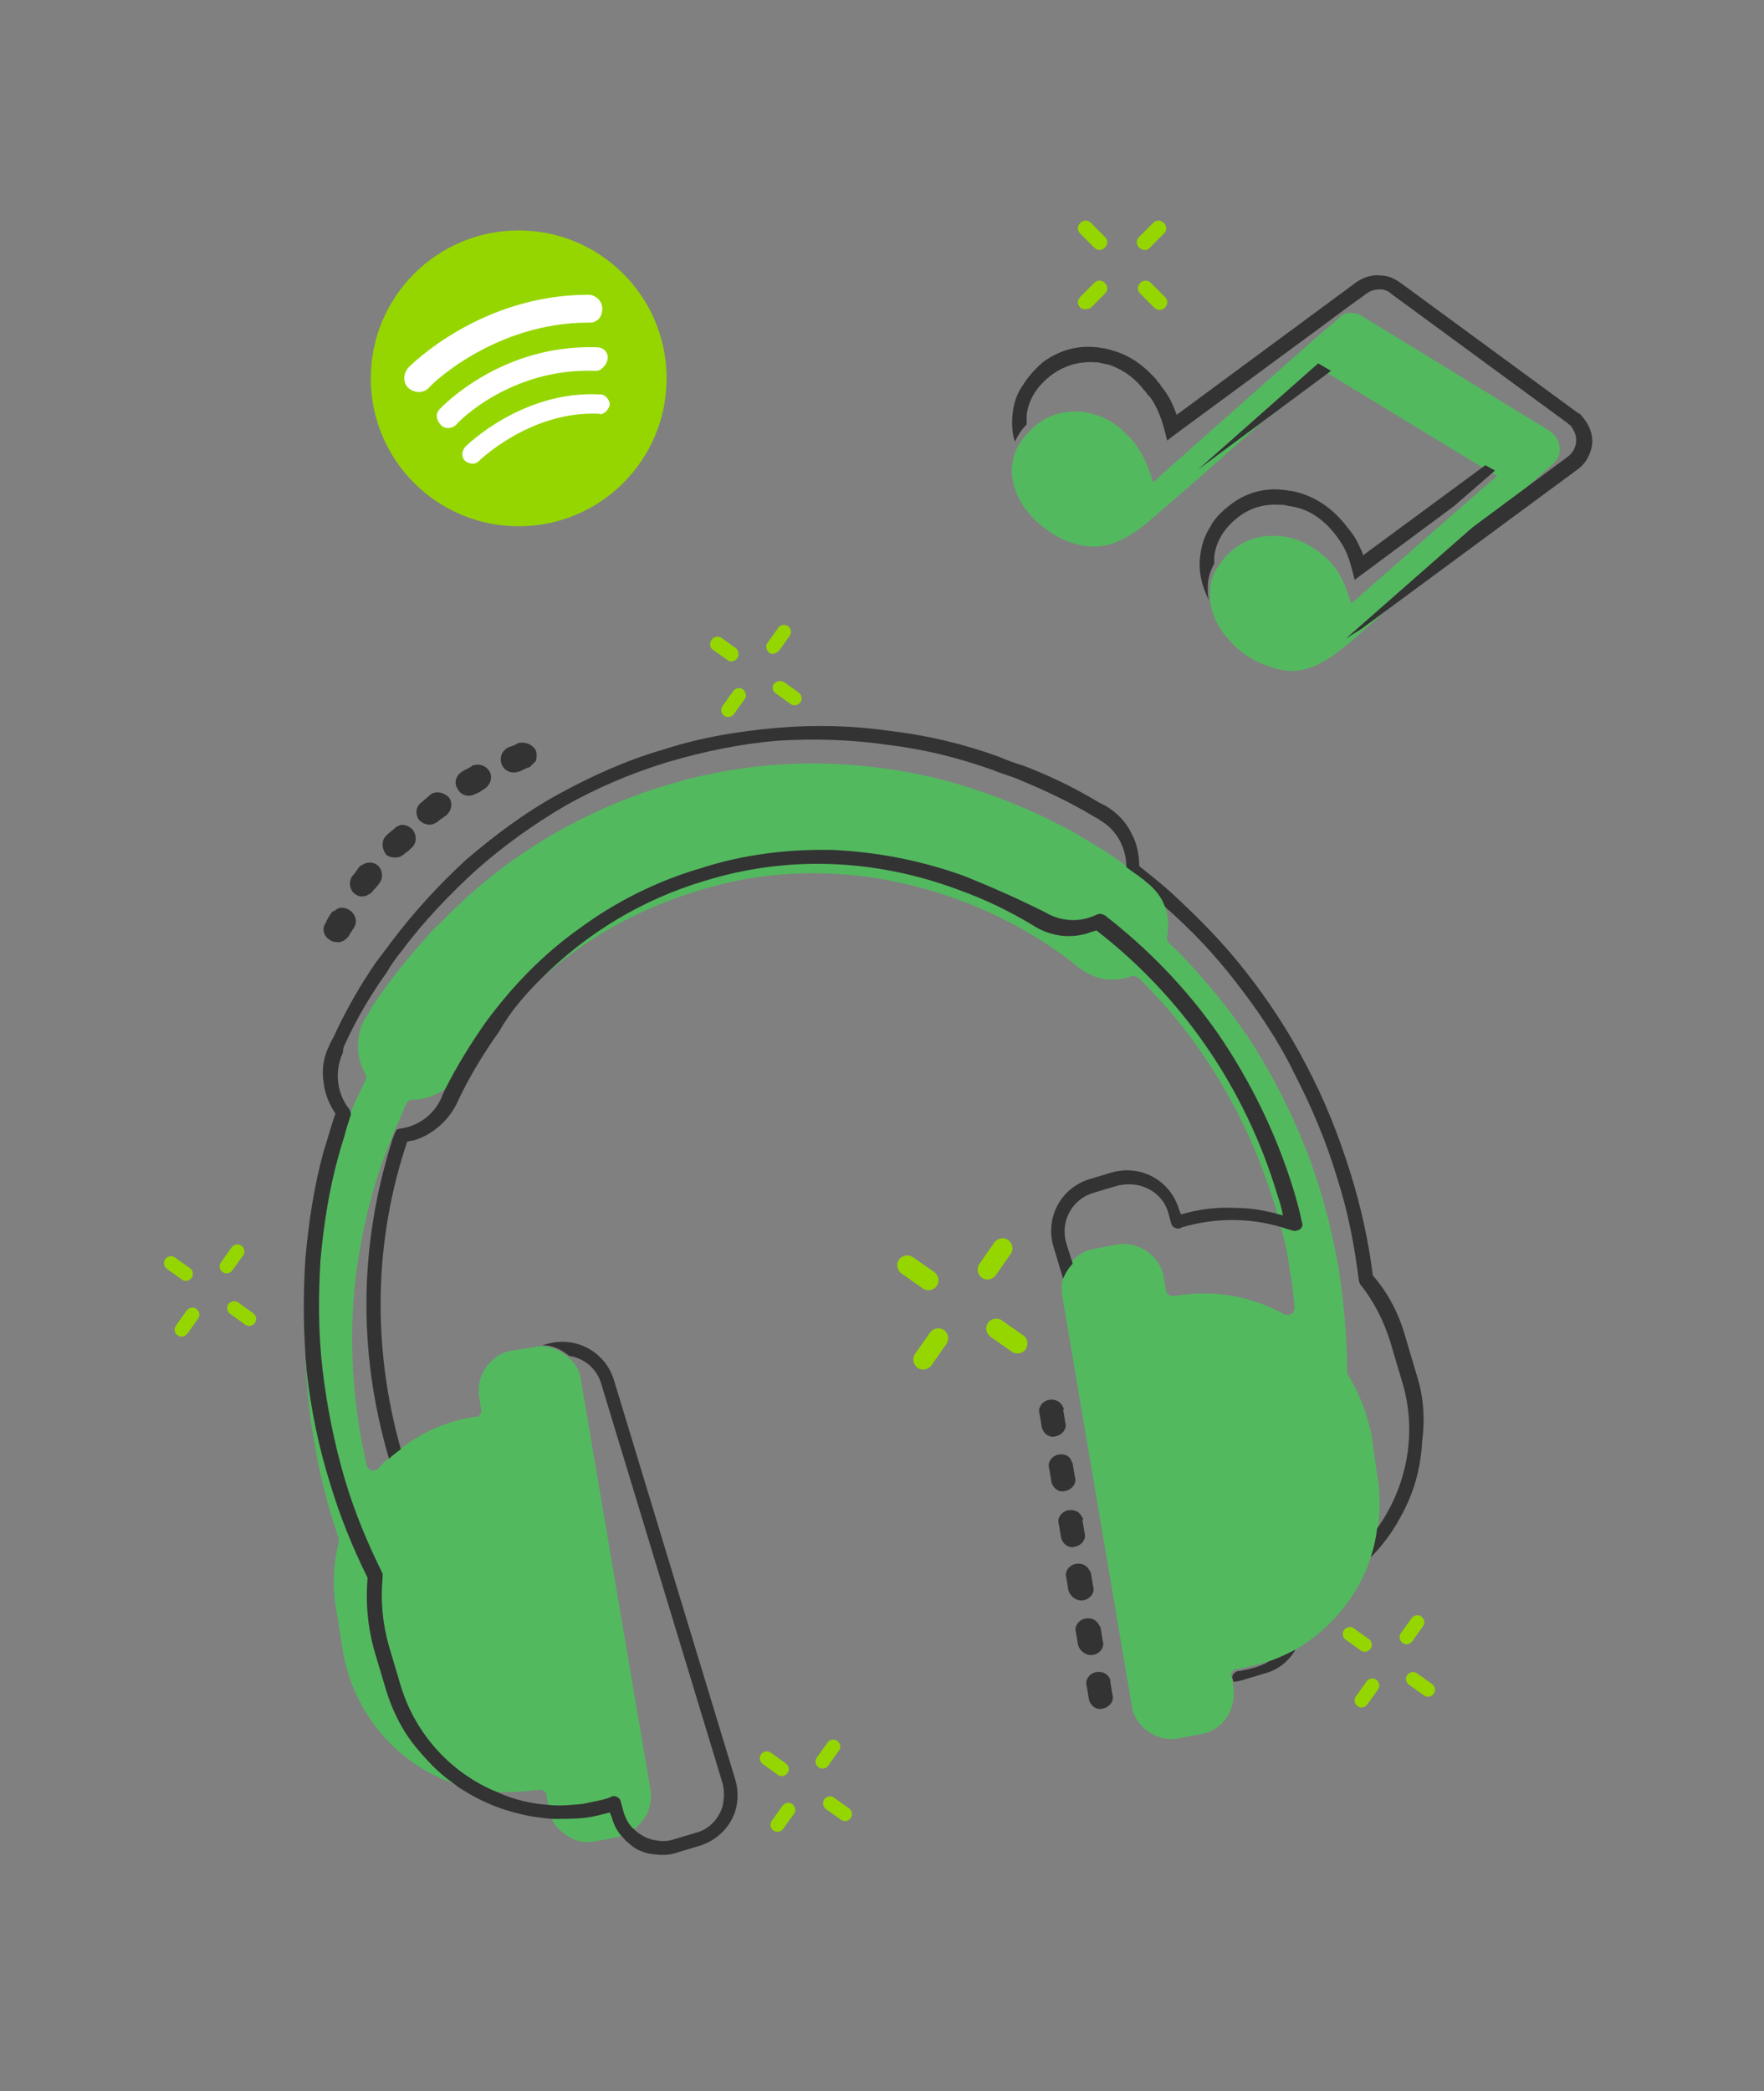 <?xml version="1.0" encoding="utf-8"?>
<!-- Generator: Adobe Illustrator 23.0.4, SVG Export Plug-In . SVG Version: 6.00 Build 0)  -->
<svg version="1.1" xmlns="http://www.w3.org/2000/svg" xmlns:xlink="http://www.w3.org/1999/xlink" x="0px" y="0px"
	 viewBox="0 0 16.46 19.51" style="enable-background:new 0 0 16.46 19.51;" xml:space="preserve">
<rect x="0" y="0" width="16.46" height="19.51" fill="#808080" stroke="none"/>
<style type="text/css">
	.st0{fill:#FFFFFF;stroke:#EAEAE9;stroke-width:0.076;stroke-miterlimit:10;}
	.st1{fill:#41C4D6;}
	.st2{fill:none;stroke:#41C4D6;stroke-width:0.13;stroke-miterlimit:10;}
	.st3{clip-path:url(#SVGID_4_);fill:url(#SVGID_5_);}
	.st4{fill:#3D3D3D;}
	.st5{fill:#515252;}
	.st6{fill:#0C3033;}
	.st7{fill:#FFFFFF;stroke:#EAEAE9;stroke-width:0.054;stroke-miterlimit:10;}
	.st8{fill:#3EAFD6;}
	.st9{clip-path:url(#SVGID_7_);}
	.st10{fill:#FFFFFF;}
	.st11{fill:#1277AF;}
	.st12{clip-path:url(#SVGID_9_);}
	.st13{fill:none;stroke:#9B9B9B;stroke-width:0.04;stroke-miterlimit:10;}
	.st14{fill:#FFFFFF;stroke:#EAEAE9;stroke-width:0.055;stroke-miterlimit:10;}
	.st15{fill:#184C7F;}
	.st16{clip-path:url(#SVGID_11_);}
	.st17{fill:#53B95F;}
	.st18{fill:#333333;}
	.st19{fill:#95D600;}
	.st20{fill:#666666;}
	.st21{fill:#231F20;}
	.st22{fill:#FFFFFF;stroke:#FFFFFF;stroke-width:0.1;stroke-miterlimit:10;}
	.st23{fill:#FF553E;}
</style>
<g id="Layer_1">
</g>
<g id="Layer_3">
	<path class="st17" d="M12.33,3.45l0.12,0.07l1.43,0.87l0.09,0.05l-0.38,0.33l-0.98,0.86c-0.07-0.2-0.1-0.28-0.2-0.39
		C12.27,5.1,12.12,5.02,11.94,5c-0.02,0-0.05,0-0.07,0c-0.15,0-0.27,0.05-0.38,0.14c-0.06,0.05-0.1,0.11-0.14,0.17
		c-0.04,0.07-0.06,0.14-0.06,0.22c0,0.04,0,0.08,0.01,0.12c0.02,0.11,0.07,0.21,0.16,0.31c0.1,0.12,0.22,0.2,0.36,0.25
		c0.08,0.03,0.16,0.05,0.24,0.05c0.05,0,0.09-0.01,0.13-0.02c0.11-0.03,0.23-0.1,0.37-0.22C12.58,6.01,12.59,6,12.6,5.99l1.15-1.01
		l0.74-0.65c0.08-0.07,0.08-0.17,0.03-0.25c-0.01-0.02-0.03-0.03-0.05-0.05c0,0-0.01,0-0.01-0.01l-1.75-1.07
		c-0.03-0.02-0.06-0.03-0.1-0.03c-0.01,0-0.02,0-0.02,0c-0.04,0-0.07,0.02-0.1,0.05l-0.21,0.18L10.87,4.4l-0.11,0.1
		c-0.05-0.17-0.12-0.31-0.2-0.4c-0.01-0.01-0.01-0.02-0.02-0.02c-0.02-0.02-0.03-0.03-0.05-0.05c-0.1-0.1-0.21-0.15-0.34-0.18
		c-0.02,0-0.04-0.01-0.06-0.01c-0.02,0-0.04,0-0.06,0c-0.15,0-0.28,0.05-0.39,0.15C9.63,4,9.62,4.01,9.61,4.02
		c-0.05,0.05-0.09,0.1-0.12,0.16C9.46,4.24,9.45,4.3,9.44,4.37C9.44,4.5,9.48,4.63,9.57,4.75C9.58,4.77,9.6,4.78,9.61,4.8
		C9.65,4.85,9.7,4.89,9.75,4.93c0.13,0.1,0.3,0.17,0.46,0.17c0.05,0,0.1-0.01,0.14-0.02c0.12-0.03,0.26-0.12,0.41-0.25l0.45-0.39
		L12.33,3.45z"/>
	<path class="st18" d="M10.66,3.62c0.01,0.02,0.03,0.03,0.04,0.05c0.01,0.01,0.01,0.02,0.02,0.02c0.08,0.1,0.13,0.24,0.17,0.42
		l0.12-0.09l1.25-0.92l0.31-0.23l0.18-0.13c0.04-0.03,0.08-0.04,0.13-0.04c0.03,0,0.07,0.01,0.1,0.04l1.65,1.21
		c0,0,0.01,0.01,0.01,0.01c0.02,0.01,0.03,0.03,0.04,0.05c0.05,0.08,0.03,0.19-0.05,0.25l-0.89,0.66l-1.15,1.01
		c-0.01,0.01-0.02,0.02-0.03,0.03c0.04-0.03,0.09-0.06,0.14-0.09l2.02-1.49c0.07-0.05,0.11-0.12,0.13-0.2
		c0.02-0.08,0-0.16-0.04-0.23c-0.02-0.03-0.04-0.06-0.07-0.09c-0.01,0-0.01-0.01-0.02-0.01l-1.65-1.21
		C13,2.59,12.94,2.57,12.88,2.57c-0.08-0.01-0.16,0.02-0.22,0.06l-1.68,1.24c-0.01-0.02-0.01-0.03-0.02-0.05
		c-0.03-0.08-0.07-0.15-0.12-0.21c-0.01-0.01-0.01-0.02-0.02-0.03c-0.02-0.02-0.03-0.04-0.05-0.06c-0.11-0.12-0.24-0.21-0.39-0.25
		c-0.02-0.01-0.05-0.01-0.07-0.02c-0.03,0-0.05-0.01-0.08-0.01c-0.18-0.02-0.35,0.03-0.5,0.14C9.65,3.45,9.59,3.52,9.54,3.6
		C9.49,3.67,9.46,3.76,9.45,3.85C9.44,3.94,9.44,4.03,9.47,4.12C9.5,4.06,9.53,4.01,9.58,3.96c0-0.03,0-0.06,0-0.09
		c0.02-0.15,0.1-0.27,0.23-0.37c0.12-0.09,0.26-0.13,0.41-0.12c0.02,0,0.04,0,0.06,0.01c0.02,0,0.04,0.01,0.06,0.01
		C10.46,3.44,10.57,3.51,10.66,3.62z"/>
	<path class="st18" d="M12.47,5c0.09,0.12,0.12,0.2,0.17,0.41l0.93-0.69l0.38-0.33l-0.09-0.05l-1.14,0.84
		c-0.01-0.02-0.01-0.04-0.02-0.05c-0.03-0.07-0.06-0.13-0.12-0.2c-0.14-0.19-0.32-0.31-0.53-0.35c-0.03,0-0.05-0.01-0.08-0.01
		c-0.18-0.02-0.35,0.03-0.49,0.14c-0.08,0.06-0.15,0.13-0.19,0.21c-0.05,0.08-0.08,0.17-0.09,0.26c-0.02,0.14,0.01,0.28,0.08,0.42
		c-0.01-0.04-0.01-0.08-0.01-0.12c0-0.08,0.02-0.15,0.06-0.22c0-0.02,0-0.04,0-0.07c0.02-0.15,0.1-0.27,0.23-0.37
		c0.12-0.09,0.25-0.12,0.39-0.11c0.02,0,0.04,0,0.07,0.01C12.2,4.74,12.35,4.84,12.47,5z"/>
	<polygon class="st18" points="12.3,3.39 11.18,4.38 12.42,3.46 	"/>
	<path class="st19" d="M10.18,2.87l0.13-0.13c0.03-0.03,0.03-0.07,0-0.1c-0.03-0.03-0.07-0.03-0.1,0l-0.13,0.13
		c-0.03,0.03-0.03,0.07,0,0.1C10.1,2.89,10.15,2.89,10.18,2.87z"/>
	<path class="st19" d="M10.73,2.31l0.13-0.13c0.03-0.03,0.03-0.07,0-0.1c-0.03-0.03-0.07-0.03-0.1,0l-0.13,0.13
		c-0.03,0.03-0.03,0.07,0,0.1C10.66,2.34,10.71,2.34,10.73,2.31z"/>
	<path class="st19" d="M10.77,2.87c0.03,0.03,0.07,0.03,0.1,0c0.03-0.03,0.03-0.07,0-0.1l-0.13-0.13c-0.03-0.03-0.07-0.03-0.1,0
		c-0.03,0.03-0.03,0.07,0,0.1L10.77,2.87z"/>
	<path class="st19" d="M10.21,2.31c0.03,0.03,0.07,0.03,0.1,0c0.03-0.03,0.03-0.07,0-0.1l-0.13-0.13c-0.03-0.03-0.07-0.03-0.1,0
		c-0.03,0.03-0.03,0.07,0,0.1L10.21,2.31z"/>
	<g>
		<path class="st17" d="M12.58,12.83c-0.01-0.01-0.01-0.02-0.01-0.03c0-0.32-0.03-0.65-0.08-0.97c-0.06-0.35-0.15-0.69-0.27-1.02
			c-0.12-0.32-0.27-0.63-0.44-0.92c-0.17-0.29-0.37-0.55-0.59-0.8c-0.09-0.1-0.18-0.2-0.28-0.29c-0.02-0.02-0.02-0.04-0.02-0.06
			c0.02-0.1,0.01-0.2-0.02-0.29c-0.03-0.08-0.09-0.16-0.16-0.22c-0.02-0.01-0.03-0.03-0.05-0.04c-0.05-0.04-0.1-0.08-0.15-0.11
			c-0.16-0.12-0.33-0.22-0.5-0.32C9.94,7.72,9.87,7.69,9.8,7.65C9.49,7.5,9.17,7.38,8.85,7.29C8.52,7.2,8.18,7.15,7.84,7.13
			c-0.35-0.02-0.7,0-1.05,0.06C6.44,7.25,6.1,7.35,5.78,7.48c-0.32,0.13-0.62,0.29-0.9,0.48C4.6,8.15,4.34,8.37,4.1,8.62
			C4.04,8.67,3.99,8.73,3.93,8.8c-0.17,0.19-0.33,0.4-0.47,0.61C3.45,9.43,3.44,9.46,3.42,9.48c-0.1,0.16-0.11,0.37-0.01,0.54
			c0.01,0.02,0.01,0.04,0,0.06c-0.06,0.12-0.11,0.23-0.16,0.35c-0.01,0.03-0.03,0.07-0.04,0.1c-0.11,0.27-0.19,0.56-0.25,0.85
			c-0.07,0.33-0.11,0.67-0.11,1.01c0,0.08,0,0.17,0,0.25c0.01,0.27,0.03,0.53,0.08,0.8c0.05,0.31,0.13,0.62,0.23,0.91
			c0,0,0,0.01,0,0.01c0,0.01,0,0.02,0,0.03c-0.05,0.21-0.06,0.43-0.02,0.64l0.06,0.38c0.1,0.57,0.49,1.03,1.01,1.22
			c0.13,0.05,0.27,0.08,0.41,0.09c0.04,0,0.09,0,0.13,0c0.09,0,0.17-0.01,0.26-0.02l0.02,0c0.03-0.01,0.07,0.02,0.07,0.05l0.02,0.12
			c0.01,0.03,0.02,0.07,0.03,0.1c0.01,0.03,0.03,0.06,0.06,0.09c0.05,0.05,0.11,0.09,0.17,0.11c0.06,0.02,0.11,0.02,0.17,0.01
			l0.21-0.04c0.01,0,0.02,0,0.03-0.01c0.04-0.01,0.09-0.03,0.12-0.06c0.05-0.04,0.1-0.09,0.13-0.15c0.03-0.07,0.04-0.15,0.03-0.22
			l-0.65-3.83c-0.01-0.09-0.06-0.16-0.12-0.21c-0.07-0.06-0.16-0.1-0.25-0.1c-0.02,0-0.04,0-0.07,0.01L4.78,12.6
			c-0.2,0.03-0.34,0.23-0.31,0.43l0.02,0.12c0.01,0.03-0.02,0.07-0.05,0.07l-0.02,0c-0.26,0.04-0.5,0.15-0.7,0.31
			c-0.04,0.03-0.07,0.06-0.11,0.09c-0.03,0.02-0.05,0.05-0.08,0.08c-0.02,0.02-0.04,0.02-0.06,0.02c-0.02-0.01-0.04-0.02-0.05-0.05
			c-0.02-0.1-0.04-0.2-0.06-0.3c-0.09-0.54-0.1-1.08-0.02-1.61c0.06-0.37,0.15-0.74,0.29-1.08c0.02-0.04,0.03-0.09,0.05-0.13
			c0.04-0.08,0.07-0.16,0.11-0.25c0.01-0.02,0.03-0.04,0.06-0.04c0.11,0,0.21-0.04,0.29-0.09c0.05-0.04,0.1-0.09,0.14-0.15
			c0.15-0.23,0.31-0.45,0.5-0.64C4.87,9.3,4.96,9.21,5.05,9.13c0.22-0.2,0.46-0.37,0.72-0.51c0.37-0.2,0.77-0.34,1.19-0.42
			c0.42-0.07,0.84-0.07,1.26,0c0.4,0.07,0.8,0.2,1.17,0.39c0.24,0.12,0.47,0.27,0.68,0.44c0.14,0.11,0.32,0.14,0.48,0.08
			c0.02-0.01,0.05,0,0.07,0.01c0.37,0.36,0.67,0.77,0.91,1.23c0.16,0.3,0.28,0.62,0.38,0.94c0.01,0.05,0.03,0.1,0.04,0.15
			c0.04,0.14,0.07,0.29,0.09,0.44c0.02,0.11,0.03,0.21,0.04,0.32c0,0.02-0.01,0.05-0.03,0.06c-0.02,0.01-0.05,0.01-0.07,0
			c-0.31-0.17-0.66-0.23-1.01-0.17l-0.02,0c-0.03,0.01-0.07-0.02-0.07-0.05l-0.02-0.12c-0.03-0.2-0.23-0.34-0.43-0.31l-0.21,0.04
			c-0.08,0.01-0.15,0.05-0.2,0.1c-0.04,0.04-0.07,0.09-0.09,0.14c-0.02,0.06-0.03,0.12-0.02,0.19l0.65,3.83
			c0.01,0.08,0.05,0.15,0.11,0.21c0.09,0.08,0.2,0.12,0.32,0.1l0.21-0.04c0.08-0.01,0.15-0.05,0.21-0.11
			c0.01-0.02,0.03-0.03,0.04-0.05c0.05-0.08,0.07-0.18,0.06-0.27l-0.01-0.08l-0.01-0.03c-0.01-0.03,0.02-0.07,0.05-0.07l0.02,0
			c0.09-0.02,0.19-0.04,0.28-0.07c0.09-0.03,0.17-0.07,0.25-0.11c0.34-0.2,0.6-0.52,0.71-0.89c0.03-0.09,0.05-0.18,0.06-0.27
			c0.02-0.15,0.02-0.31-0.01-0.47L12.8,13.4C12.76,13.2,12.69,13.01,12.58,12.83z"/>
		<g>
			<path class="st18" d="M10.9,11.31l0.03,0.11c0.01,0.03,0.05,0.05,0.08,0.04l0.02-0.01c0.31-0.09,0.63-0.09,0.93,0
				c0.03,0.01,0.06,0.02,0.1,0.03c0.02,0.01,0.05,0,0.07-0.01c0.02-0.02,0.03-0.04,0.02-0.06c-0.02-0.1-0.05-0.21-0.08-0.31
				c-0.16-0.52-0.4-1.01-0.7-1.45c-0.3-0.43-0.66-0.8-1.06-1.11c-0.02-0.01-0.04-0.02-0.07-0.01c-0.16,0.08-0.34,0.07-0.49-0.02
				C9.49,8.38,9.24,8.27,8.99,8.17C8.6,8.03,8.19,7.95,7.78,7.93C7.36,7.92,6.94,7.97,6.54,8.1C6.13,8.22,5.75,8.41,5.41,8.66
				C5.07,8.9,4.78,9.2,4.53,9.54c-0.14,0.2-0.27,0.41-0.38,0.63c-0.01,0.02-0.02,0.04-0.03,0.07c-0.07,0.16-0.22,0.27-0.39,0.29
				c-0.01,0-0.02,0.01-0.03,0.01c-0.02,0.04-0.04,0.09-0.05,0.13c-0.14,0.45-0.22,0.92-0.23,1.4c-0.01,0.52,0.06,1.03,0.21,1.54
				c0.03-0.03,0.07-0.06,0.11-0.09c-0.27-0.96-0.25-1.95,0.06-2.87c0.02,0,0.04-0.01,0.06-0.01c0.17-0.05,0.32-0.18,0.4-0.34
				c0.11-0.24,0.25-0.47,0.4-0.68C4.76,9.44,4.9,9.28,5.05,9.13C5.48,8.7,6,8.39,6.57,8.22c0.77-0.24,1.59-0.21,2.37,0.08
				c0.25,0.09,0.48,0.2,0.71,0.34c0.16,0.1,0.35,0.12,0.52,0.06c0.02-0.01,0.04-0.01,0.06-0.02c0.8,0.62,1.39,1.47,1.69,2.47
				c0.02,0.06,0.04,0.12,0.05,0.19c-0.02-0.01-0.05-0.01-0.07-0.02c-0.12-0.03-0.24-0.05-0.36-0.05c-0.18-0.01-0.35,0.01-0.52,0.06
				l-0.02-0.05c-0.08-0.27-0.36-0.42-0.63-0.34l-0.2,0.06c-0.27,0.08-0.42,0.36-0.34,0.63l0.09,0.3c0.02-0.05,0.05-0.1,0.09-0.14
				l-0.06-0.19c-0.06-0.2,0.05-0.41,0.25-0.47l0.2-0.06C10.62,11,10.84,11.11,10.9,11.31z"/>
			<path class="st18" d="M13.22,12.83l-0.11-0.37c-0.06-0.21-0.16-0.4-0.3-0.56c-0.04-0.32-0.11-0.64-0.21-0.96
				c-0.11-0.35-0.24-0.68-0.41-1c-0.16-0.31-0.35-0.6-0.57-0.88c-0.21-0.27-0.45-0.51-0.7-0.74c-0.09-0.08-0.19-0.16-0.29-0.24
				c0-0.1-0.02-0.21-0.07-0.3c-0.05-0.11-0.14-0.2-0.24-0.26c-0.02-0.01-0.04-0.02-0.06-0.03c-0.23-0.14-0.48-0.26-0.72-0.35
				C9.47,7.12,9.39,7.09,9.32,7.06c-0.33-0.12-0.67-0.2-1.01-0.24c-0.35-0.05-0.7-0.06-1.05-0.03C6.9,6.82,6.54,6.88,6.2,6.99
				C5.85,7.09,5.52,7.24,5.21,7.41C4.9,7.58,4.62,7.79,4.35,8.02C4.1,8.25,3.86,8.51,3.65,8.79C3.6,8.86,3.55,8.92,3.5,8.99
				C3.35,9.21,3.22,9.44,3.11,9.68C3.1,9.7,3.08,9.73,3.07,9.76C3.02,9.86,3,9.98,3.02,10.1c0.01,0.1,0.05,0.2,0.11,0.29
				c-0.04,0.11-0.07,0.23-0.11,0.35c-0.09,0.33-0.14,0.66-0.17,1c-0.02,0.3-0.02,0.6,0,0.9c0,0.05,0.01,0.09,0.01,0.14
				c0.04,0.36,0.11,0.71,0.22,1.06c0.09,0.3,0.21,0.6,0.35,0.88c-0.02,0.23,0,0.45,0.06,0.67l0.11,0.37
				c0.06,0.2,0.15,0.38,0.28,0.54c0.1,0.12,0.21,0.24,0.34,0.33c0.03,0.02,0.06,0.05,0.1,0.07c0.25,0.16,0.54,0.25,0.84,0.27
				c0.1,0,0.2,0,0.3-0.01c0.08-0.01,0.15-0.03,0.23-0.05l0.02,0.05c0.02,0.07,0.05,0.13,0.1,0.18c0.02,0.02,0.03,0.04,0.05,0.05
				C5.92,17.25,6,17.29,6.1,17.3c0.08,0.01,0.15,0.01,0.23-0.02l0.2-0.06c0.16-0.05,0.28-0.17,0.33-0.32c0.03-0.1,0.03-0.2,0-0.3
				l-1.13-3.72c-0.08-0.27-0.36-0.42-0.63-0.34l-0.04,0.01c0.09,0,0.18,0.04,0.25,0.1c0.14,0.02,0.26,0.12,0.3,0.26l1.13,3.72
				c0.02,0.07,0.02,0.15,0,0.23c-0.04,0.12-0.13,0.21-0.25,0.24l-0.2,0.06c-0.06,0.02-0.11,0.02-0.17,0.01
				c-0.07-0.01-0.13-0.04-0.19-0.09c0,0-0.01-0.01-0.01-0.01c-0.05-0.04-0.08-0.1-0.1-0.16L5.79,16.8
				c-0.01-0.03-0.05-0.05-0.08-0.04l-0.02,0.01c-0.08,0.03-0.17,0.04-0.25,0.06c-0.11,0.01-0.21,0.02-0.31,0.01
				c-0.17-0.01-0.34-0.05-0.49-0.12c-0.42-0.17-0.76-0.53-0.9-0.99l-0.11-0.37c-0.06-0.21-0.08-0.42-0.06-0.64c0-0.01,0-0.02,0-0.03
				c0,0,0-0.01,0-0.01c-0.14-0.28-0.26-0.57-0.35-0.87c-0.1-0.34-0.17-0.69-0.21-1.03c-0.04-0.34-0.04-0.68-0.02-1.02
				c0.03-0.33,0.08-0.66,0.17-0.98c0.02-0.08,0.05-0.16,0.07-0.24c0.01-0.04,0.03-0.09,0.04-0.13c0.01-0.02,0-0.04-0.01-0.06
				c-0.12-0.15-0.14-0.36-0.06-0.53C3.2,9.78,3.21,9.76,3.22,9.74C3.33,9.5,3.46,9.28,3.61,9.07C3.65,9,3.7,8.93,3.75,8.87
				c0.2-0.27,0.44-0.52,0.69-0.75c0.26-0.23,0.54-0.43,0.83-0.6c0.3-0.17,0.63-0.31,0.96-0.41c0.34-0.1,0.68-0.17,1.03-0.2
				C7.61,6.89,7.95,6.9,8.29,6.95c0.33,0.04,0.66,0.12,0.99,0.24c0.07,0.03,0.15,0.05,0.22,0.08c0.24,0.1,0.48,0.21,0.71,0.35
				c0.02,0.01,0.04,0.02,0.05,0.03c0.16,0.09,0.25,0.26,0.25,0.44c0.05,0.04,0.1,0.07,0.15,0.11c0.02,0.01,0.03,0.03,0.05,0.04
				c0.07,0.06,0.13,0.13,0.16,0.22c0.24,0.21,0.46,0.44,0.66,0.7c0.21,0.27,0.4,0.55,0.55,0.86c0.16,0.31,0.3,0.64,0.4,0.98
				c0.1,0.31,0.16,0.63,0.2,0.95c0,0.01,0.01,0.02,0.01,0.03c0.13,0.16,0.22,0.34,0.28,0.53l0.11,0.37
				c0.15,0.48,0.05,0.99-0.23,1.38c-0.01,0.09-0.03,0.18-0.06,0.27c0.15-0.15,0.26-0.32,0.35-0.52c0.08-0.18,0.12-0.37,0.13-0.56
				C13.3,13.22,13.28,13.02,13.22,12.83z"/>
			<path class="st18" d="M11.57,15.59l-0.02,0c-0.03,0.01-0.06,0.04-0.05,0.07l0.01,0.03c0.03,0,0.07-0.01,0.1-0.02l0.2-0.06
				c0.11-0.03,0.2-0.1,0.26-0.19c0.01-0.01,0.01-0.02,0.02-0.03c-0.08,0.04-0.16,0.08-0.25,0.11
				C11.76,15.55,11.67,15.57,11.57,15.59z"/>
			<path class="st18" d="M4.84,7.2C4.87,7.19,4.9,7.17,4.93,7.16c0,0,0.01,0,0.01,0C4.96,7.14,4.98,7.12,5,7.1
				C5.01,7.07,5.01,7.03,5,7C4.97,6.95,4.91,6.92,4.85,6.93l0,0c0,0-0.01,0-0.01,0C4.81,6.95,4.78,6.96,4.75,6.97
				C4.68,7,4.66,7.07,4.68,7.13C4.71,7.2,4.78,7.22,4.84,7.2z"/>
			<path class="st18" d="M4.43,7.41C4.43,7.41,4.43,7.41,4.43,7.41C4.46,7.4,4.49,7.38,4.52,7.36C4.57,7.33,4.6,7.26,4.57,7.2
				C4.54,7.15,4.48,7.12,4.42,7.14c-0.01,0-0.01,0-0.02,0.01C4.37,7.17,4.34,7.18,4.31,7.2C4.26,7.23,4.23,7.3,4.27,7.36
				C4.3,7.42,4.37,7.44,4.43,7.41z"/>
			<path class="st18" d="M4.06,7.68c0.01,0,0.01-0.01,0.02-0.01c0.02-0.02,0.05-0.04,0.08-0.06C4.21,7.57,4.23,7.5,4.19,7.44
				C4.15,7.4,4.09,7.38,4.04,7.4c-0.01,0-0.01,0.01-0.02,0.01C3.99,7.44,3.96,7.46,3.94,7.48C3.88,7.52,3.87,7.59,3.91,7.65
				C3.95,7.69,4.01,7.71,4.06,7.68z"/>
			<path class="st18" d="M3.68,8c0.02,0,0.04,0,0.06-0.01c0.01-0.01,0.02-0.01,0.03-0.02l0.01-0.01C3.8,7.95,3.82,7.93,3.84,7.91
				c0.05-0.04,0.05-0.12,0.01-0.17C3.81,7.7,3.75,7.68,3.71,7.71c-0.01,0-0.02,0.01-0.03,0.02C3.66,7.75,3.63,7.77,3.61,7.79
				L3.6,7.8C3.58,7.82,3.57,7.85,3.57,7.88c0,0.03,0.01,0.06,0.03,0.09C3.62,7.99,3.65,8,3.68,8z"/>
			<path class="st18" d="M3.4,8.36c0.01,0,0.02,0,0.03-0.01c0.02-0.01,0.04-0.02,0.05-0.04C3.5,8.29,3.52,8.27,3.54,8.24
				c0.04-0.05,0.03-0.13-0.02-0.17c-0.04-0.03-0.1-0.03-0.14,0C3.37,8.07,3.36,8.08,3.35,8.09C3.33,8.12,3.31,8.15,3.29,8.17
				C3.25,8.22,3.26,8.3,3.31,8.34C3.34,8.36,3.37,8.37,3.4,8.36z"/>
			<path class="st18" d="M3.08,8.77C3.1,8.79,3.14,8.79,3.17,8.79c0.01,0,0.02-0.01,0.03-0.01c0.02-0.01,0.04-0.03,0.05-0.04
				c0.01-0.02,0.03-0.05,0.05-0.08c0.04-0.06,0.02-0.13-0.04-0.17c-0.05-0.03-0.1-0.03-0.14,0.01C3.1,8.5,3.1,8.51,3.09,8.52
				C3.07,8.55,3.05,8.58,3.04,8.61C3,8.66,3.02,8.74,3.08,8.77z"/>
			<path class="st18" d="M10.11,14.93c0.06-0.01,0.11-0.07,0.09-0.13l-0.02-0.12c0-0.01,0-0.01-0.01-0.02
				c-0.02-0.05-0.07-0.08-0.13-0.07c-0.06,0.01-0.11,0.07-0.09,0.13l0.02,0.12C9.99,14.9,10.05,14.94,10.11,14.93z"/>
			<path class="st18" d="M10.2,15.44c0.06-0.01,0.11-0.07,0.09-0.13l-0.02-0.12c0-0.01,0-0.01-0.01-0.02
				c-0.02-0.05-0.07-0.08-0.13-0.07c-0.06,0.01-0.11,0.07-0.09,0.13l0.02,0.12C10.08,15.41,10.14,15.45,10.2,15.44z"/>
			<path class="st18" d="M10.36,15.67c-0.02-0.05-0.07-0.08-0.13-0.07c-0.06,0.01-0.11,0.07-0.09,0.13l0.02,0.12
				c0.01,0.06,0.07,0.11,0.13,0.09c0.06-0.01,0.11-0.07,0.09-0.13l-0.02-0.12C10.36,15.69,10.36,15.68,10.36,15.67z"/>
			<path class="st18" d="M9.92,13.13c-0.02-0.05-0.07-0.08-0.13-0.07c-0.06,0.01-0.11,0.07-0.09,0.13l0.02,0.12
				c0.01,0.06,0.07,0.11,0.13,0.09c0.06-0.01,0.11-0.07,0.09-0.13l-0.02-0.12C9.93,13.15,9.93,13.14,9.92,13.13z"/>
			<path class="st18" d="M9.88,13.57c-0.06,0.01-0.11,0.07-0.09,0.13l0.02,0.12c0.01,0.06,0.07,0.11,0.13,0.09
				c0.06-0.01,0.11-0.07,0.09-0.13l-0.02-0.12c0-0.01,0-0.01-0.01-0.02C9.99,13.59,9.94,13.56,9.88,13.57z"/>
			<path class="st18" d="M10.1,14.16c-0.02-0.05-0.07-0.08-0.13-0.07c-0.06,0.01-0.11,0.07-0.09,0.13l0.02,0.12
				c0.01,0.06,0.07,0.11,0.13,0.09c0.06-0.01,0.11-0.07,0.09-0.13l-0.02-0.12C10.11,14.17,10.11,14.17,10.1,14.16z"/>
			<path class="st19" d="M8.68,12.43l-0.14,0.2c-0.03,0.04-0.02,0.1,0.02,0.13c0.04,0.03,0.1,0.02,0.13-0.02l0.14-0.2
				c0.03-0.04,0.02-0.1-0.02-0.13C8.77,12.38,8.71,12.39,8.68,12.43z"/>
			<path class="st19" d="M9.29,11.9l0.14-0.2c0.03-0.04,0.02-0.1-0.02-0.13c-0.04-0.03-0.1-0.02-0.13,0.02l-0.14,0.2
				c-0.03,0.04-0.02,0.1,0.02,0.13C9.2,11.95,9.26,11.94,9.29,11.9z"/>
			<path class="st19" d="M9.55,12.46l-0.2-0.14c-0.04-0.03-0.1-0.02-0.13,0.02c-0.03,0.04-0.02,0.1,0.02,0.13l0.2,0.14
				c0.04,0.03,0.1,0.02,0.13-0.02C9.6,12.54,9.59,12.49,9.55,12.46z"/>
			<path class="st19" d="M8.52,11.73c-0.04-0.03-0.1-0.02-0.13,0.02s-0.02,0.1,0.02,0.13l0.2,0.14c0.04,0.03,0.1,0.02,0.13-0.02
				c0.03-0.04,0.02-0.1-0.02-0.13L8.52,11.73z"/>
			<path class="st19" d="M7.3,16.85l-0.1,0.14c-0.02,0.03-0.01,0.07,0.02,0.09c0.03,0.02,0.07,0.01,0.09-0.02l0.1-0.14
				c0.02-0.03,0.01-0.07-0.02-0.09C7.36,16.81,7.32,16.82,7.3,16.85z"/>
			<path class="st19" d="M7.72,16.26l-0.1,0.14c-0.02,0.03-0.01,0.07,0.02,0.09c0.03,0.02,0.07,0.01,0.09-0.02l0.1-0.14
				c0.02-0.03,0.01-0.07-0.02-0.09C7.78,16.22,7.74,16.23,7.72,16.26z"/>
			<path class="st19" d="M7.78,16.77c-0.03-0.02-0.07-0.01-0.09,0.02s-0.01,0.07,0.02,0.09l0.14,0.1c0.03,0.02,0.07,0.01,0.09-0.02
				s0.01-0.07-0.02-0.09L7.78,16.77z"/>
			<path class="st19" d="M7.19,16.35c-0.03-0.02-0.07-0.01-0.09,0.02c-0.02,0.03-0.01,0.07,0.02,0.09l0.14,0.1
				c0.03,0.02,0.07,0.01,0.09-0.02c0.02-0.03,0.01-0.07-0.02-0.09L7.19,16.35z"/>
			<path class="st19" d="M1.74,12.23l-0.1,0.14c-0.02,0.03-0.01,0.07,0.02,0.09c0.03,0.02,0.07,0.01,0.09-0.02l0.1-0.14
				c0.02-0.03,0.01-0.07-0.02-0.09C1.8,12.19,1.76,12.2,1.74,12.23z"/>
			<path class="st19" d="M2.16,11.64l-0.1,0.14c-0.02,0.03-0.01,0.07,0.02,0.09c0.03,0.02,0.07,0.01,0.09-0.02l0.1-0.14
				c0.02-0.03,0.01-0.07-0.02-0.09C2.22,11.6,2.18,11.61,2.16,11.64z"/>
			<path class="st19" d="M2.22,12.15c-0.03-0.02-0.07-0.01-0.09,0.02c-0.02,0.03-0.01,0.07,0.02,0.09l0.14,0.1
				c0.03,0.02,0.07,0.01,0.09-0.02c0.02-0.03,0.01-0.07-0.02-0.09L2.22,12.15z"/>
			<path class="st19" d="M1.63,11.73c-0.03-0.02-0.07-0.01-0.09,0.02c-0.02,0.03-0.01,0.07,0.02,0.09l0.14,0.1
				c0.03,0.02,0.07,0.01,0.09-0.02c0.02-0.03,0.01-0.07-0.02-0.09L1.63,11.73z"/>
			<path class="st19" d="M6.85,6.66l0.1-0.14C6.97,6.5,6.96,6.45,6.93,6.43C6.9,6.41,6.86,6.42,6.84,6.45l-0.1,0.14
				C6.72,6.62,6.73,6.66,6.76,6.68C6.79,6.7,6.83,6.69,6.85,6.66z"/>
			<path class="st19" d="M7.27,6.07l0.1-0.14c0.02-0.03,0.01-0.07-0.02-0.09S7.28,5.83,7.26,5.86L7.16,6
				C7.14,6.03,7.15,6.07,7.18,6.09C7.2,6.11,7.24,6.1,7.27,6.07z"/>
			<path class="st19" d="M7.38,6.57c0.03,0.02,0.07,0.01,0.09-0.02c0.02-0.03,0.01-0.07-0.02-0.09l-0.14-0.1
				C7.29,6.35,7.25,6.35,7.22,6.38C7.2,6.41,7.21,6.45,7.24,6.47L7.38,6.57z"/>
			<path class="st19" d="M6.79,6.16c0.03,0.02,0.07,0.01,0.09-0.02C6.9,6.11,6.89,6.07,6.87,6.05l-0.14-0.1
				C6.7,5.93,6.66,5.94,6.64,5.97C6.62,6,6.62,6.04,6.65,6.06L6.79,6.16z"/>
			<path class="st19" d="M12.75,15.69l-0.1,0.14c-0.02,0.03-0.01,0.07,0.02,0.09c0.03,0.02,0.07,0.01,0.09-0.02l0.1-0.14
				c0.02-0.03,0.01-0.07-0.02-0.09C12.81,15.65,12.77,15.66,12.75,15.69z"/>
			<path class="st19" d="M13.17,15.1l-0.1,0.14c-0.02,0.03-0.01,0.07,0.02,0.09c0.03,0.02,0.07,0.01,0.09-0.02l0.1-0.14
				c0.02-0.03,0.01-0.07-0.02-0.09C13.23,15.06,13.19,15.07,13.17,15.1z"/>
			<path class="st19" d="M13.22,15.61c-0.03-0.02-0.07-0.01-0.09,0.02c-0.02,0.03-0.01,0.07,0.02,0.09l0.14,0.1
				c0.03,0.02,0.07,0.01,0.09-0.02c0.02-0.03,0.01-0.07-0.02-0.09L13.22,15.61z"/>
			<path class="st19" d="M12.63,15.19c-0.03-0.02-0.07-0.01-0.09,0.02c-0.02,0.03-0.01,0.07,0.02,0.09l0.14,0.1
				c0.03,0.02,0.07,0.01,0.09-0.02c0.02-0.03,0.01-0.07-0.02-0.09L12.63,15.19z"/>
		</g>
	</g>
</g>
<g id="SP_x5F_edit">
	<path class="st23" d="M1952.36,870.11c-1.78-4.36-2.3-9.13-1.49-13.77c21.63-124.21,32.6-251.69,32.6-378.9
		c0-137.8-12.83-275.56-38.14-409.47c-24.68-130.57-61.51-259.04-109.49-381.84c-47.14-120.65-105.49-237.03-173.45-345.9
		c-27.48-44.03-57.18-87.78-88.3-130.02c-5.03-6.83-6.25-15.75-3.25-23.69c13.8-36.4,16.56-74.97,9.08-111.52
		c-7.06-34.54-23.28-67.27-47.98-94.66c-5.53-6.14-11.18-12.33-16.79-18.4c-16.71-18.09-33.77-35.9-51.13-53.4
		c-54.89-55.32-112.89-107.55-173.08-155.86c-23.28-18.7-47.31-37.12-71.42-54.75c-107.25-78.44-221.98-145.83-341-200.31
		c-121.6-55.69-248.9-98.46-378.36-127.14c-132.94-29.45-269.72-44.38-406.55-44.38c-136.83,0-273.6,14.93-406.52,44.38
		c-129.47,28.68-256.77,71.45-378.38,127.13c-119.02,54.49-233.75,121.88-341,200.32c-25.55,18.69-51.1,38.33-75.95,58.38
		c-77.63,62.69-151.54,131.87-219.67,205.62c-7.15,7.75-14.36,15.67-21.41,23.53c-50.5,56.38-65.06,135.31-37.99,205.98
		c3.03,7.93,1.84,16.85-3.18,23.71c-29.78,40.68-58.27,82.77-84.67,125.08c-7.49,12-14.86,24.08-22.1,36.26
		c-58.58,98.31-109.4,202.28-151.35,309.64c-47.98,122.8-84.81,251.27-109.49,381.84c-6.13,32.45-11.53,65.13-16.18,97.98
		c-14.6,102.7-21.96,207.09-21.96,311.49c0,122.47,10.18,245.33,30.26,365.17c0.23,1.36,0.35,2.74,0.35,4.13
		c0,3.45-0.72,6.87-2.1,10.03c-33.88,77.4-51.05,159.84-51.05,245.05v148.77c0,227.27,122.87,427.84,310.77,533.36
		c46.61,26.19,97.22,46.51,150.96,59.94c16.05,4.03,32.38,7.42,48.96,10.18c33.2,5.51,67.21,8.31,101.09,8.31h6.76
		c13.81,0,25,11.19,25,25v46.15c0,13.29,1.79,26.41,5.28,39.05c3.67,13.3,9.22,26.07,16.55,37.89
		c14.51,23.44,35.23,42.26,59.91,54.43c20.19,9.95,41.93,15,64.63,15h82.16c3.51,0,7.01-0.13,10.48-0.38
		c17.83-1.28,35.11-5.83,51.04-13.22c22.95-10.64,43.11-27.18,58.1-48.39c17.5-24.77,26.75-53.94,26.75-84.38V418.89
		c0-33.91-11.59-65.17-31.02-90.01c-21.76-27.82-53.34-47.6-89.47-54.07c-8.4-1.5-17.05-2.29-25.88-2.29h-82.16
		c-80.71,0-146.37,65.66-146.37,146.37v46.15c0,13.81-11.19,25-25,25h-6.76c-102.12,0-200.22,24.65-288.31,71.96
		c-16.06,8.61-31.79,17.99-47.15,28.1c-11.83,7.79-23.44,16.02-34.81,24.68c-7.35,5.6-17.19,6.68-25.59,2.82
		c-8.39-3.86-13.98-12.03-14.51-21.26c-2.3-39.33-3.46-79.34-3.46-118.9c0-211.97,32.65-420.02,97.05-618.39
		c45.49-140.13,106.07-273.3,180.76-397.56c9.41-15.66,19.05-31.18,28.91-46.55c18.96-29.58,38.75-58.61,59.34-87.08
		c5.5-7.6,14.78-11.48,24.05-10.06c40.69,6.25,81.38-0.06,117.26-17.19c23.6-11.28,45.12-27.24,63.19-47.4
		c71.08-79.32,149.37-151.58,232.7-214.79c37.99-28.81,76.99-55.75,116.91-80.76c97.87-61.35,201.27-111.12,308.78-148.57
		c156.54-54.52,319.89-82.17,485.49-82.17c164.61,0,327,27.32,482.67,81.19c150.54,52.09,293.1,128.37,423.74,226.7
		c83.8,63.08,162.55,135.27,234.06,214.58c45.65,50.63,113.15,74.55,180.56,63.98c9.27-1.45,18.57,2.4,24.08,9.99
		c117.26,161.07,208.57,340.38,271.4,532.94c41.03,125.76,69.29,255.43,84.55,387.54c2.24,19.38,4.2,38.82,5.87,58.31
		c5.01,58.04,7.52,116.52,7.52,175.29c0,41.66-1.29,83.74-3.83,125.07c-0.57,9.28-6.24,17.47-14.73,21.28
		c-8.48,3.8-18.37,2.58-25.68-3.17c-108.64-85.43-239.3-130.58-377.84-130.58h-6.76c-13.81,0-25-11.19-25-25v-46.15
		c0-80.71-65.66-146.37-146.37-146.37h-82.16c-31.28,0-60.29,9.86-84.1,26.64c-18.16,12.78-33.3,29.6-44.09,49.14
		c-11.59,20.94-18.18,45.01-18.18,70.59v1514.64c0,31.87,10.06,62.16,29.1,87.61c27.95,37.34,70.69,58.76,117.27,58.76h82.16
		c32.34,0,62.99-10.34,88.64-29.88c6.42-4.89,12.51-10.38,18.11-16.34c25.54-27.22,39.62-62.79,39.62-100.15v-32.7v-13.45
		c0-13.81,11.19-25,25-25h6.76c37.07,0,74.22-3.34,110.4-9.94c35.46-6.46,69.73-15.9,102.57-28.04
		c145.44-53.74,262.94-160.34,331.78-294.93c16.17-31.59,29.65-64.73,40.19-99.08c17.48-57.06,26.84-117.48,26.84-179.8v-148.77
		C1997.76,1021.6,1982.49,943.64,1952.36,870.11z"/>
	<g>
		<path class="st18" d="M1403.43,173.7l5.89,45.77c1.76,13.7,14.29,23.37,27.99,21.61l6.7-0.86
			c124.12-15.98,246.56,5.41,356.53,61.93c11.78,6.05,23.41,12.51,34.89,19.36c7.98,4.77,17.95,4.71,25.88-0.14
			c7.92-4.86,12.5-13.71,11.88-22.99c-2.75-41.31-6.84-83.21-12.16-124.54c-27.18-211.21-86.53-414.28-176.42-603.55
			c-86.89-182.96-200.34-349.15-337.19-493.95c-6.44-6.81-16.16-9.45-25.16-6.83c-65.52,19.09-135.52,3.98-187.26-40.4
			c-81.05-69.54-168.36-131.09-259.53-182.96c-142.12-80.85-293.25-138.31-449.2-170.76c-161.28-33.56-325.83-39.93-489.09-18.92
			c-164.25,21.14-322.73,69.4-471.03,143.46c-143.39,71.61-275.59,166.41-392.94,281.78c-67.78,66.65-130.49,140.18-186.67,218.9
			c-5.64,7.89-11.21,15.84-16.71,23.83c-38.68,56.2-102.5,88.77-170.73,87.1c-4.73-0.12-9.28,1.11-13.21,3.4
			c-9.86,15.37-19.5,30.89-28.91,46.55c-84.49,163.88-144.82,340.05-179.47,524.28c-37.24,198.02-43.95,401.22-19.97,604.33
			c15.36-10.11,31.09-19.49,47.15-28.1c-41.47-387.13,30.4-766.43,208.78-1100.57c7.72-0.28,15.37-0.92,22.96-1.89
			c70.22-9.04,133.68-47.31,174.59-106.75c58.57-85.12,124.93-164.32,197.25-235.42c60.11-59.11,123.98-112.43,191.07-159.71
			c192.49-135.69,411.48-221.65,644.23-251.6c311.87-40.13,625.57,23.34,907.18,183.55c88.39,50.29,173.07,109.99,251.7,177.44
			c54.53,46.79,125.29,67.53,195.23,58.52c7.83-1.01,15.67-2.39,23.46-4.15c268.87,288.98,438.31,654.76,490.3,1058.81
			c3.23,25.07,5.99,50.36,8.27,75.6c-8.27-4.17-16.62-8.17-25.04-11.99c-42.94-19.47-87.8-34.25-134.04-44.14
			c-67.23-14.39-136.06-18.13-204.88-11.16l-2.73-21.22C1439.2,59.93,1340.59-16.2,1233.19-2.38L1151.7,8.11
			c-107.39,13.82-183.51,112.43-169.69,219.82L997.5,348.3c10.79-19.54,25.93-36.36,44.09-49.14l-9.99-77.61
			C1021.3,141.5,1078.04,68,1158.09,57.7l81.49-10.49C1319.62,36.91,1393.13,93.65,1403.43,173.7z"/>
		<path class="st18" d="M2197.46,910.08l-18.99-147.55c-10.76-83.62-36.72-162.99-77.18-236.02c5.22-126.51-0.39-254.8-16.69-381.44
			c-17.98-139.74-48.98-277.8-92.14-410.34c-42.09-129.29-96.26-254.87-161-373.26c-63.64-116.35-138.11-226.91-221.36-328.61
			c-30.93-37.79-63.73-75.08-97.64-111c7.26-40.12,4.64-81.55-7.74-120.66c-14.11-44.59-40.42-84.33-76.08-114.92
			c-6.42-5.5-12.96-11.05-19.46-16.49c-80.46-67.36-166.3-129.02-255.1-183.26c-26.12-15.96-52.96-31.54-79.77-46.31
			c-119.34-65.74-244.85-119.27-373.06-159.11c-131.08-40.75-266.28-67.62-401.85-79.85c-139.22-12.57-280.44-9.85-419.76,8.08
			c-139.31,17.92-276.62,51.05-408.11,98.45c-128.06,46.16-252.05,106.38-368.54,178.99c-113.95,71.01-221.83,154.57-320.63,248.38
			c-23.53,22.34-46.93,45.64-69.56,69.27c-70.68,73.84-136.72,153.78-196.27,237.59c-6.26,8.81-12.54,17.79-18.67,26.71
			c-26.58,38.63-41.77,83.72-43.94,130.39c-1.9,40.9,6.2,81.56,23.49,118.43c-22.57,41.57-43.86,84.1-63.34,126.59
			c-54.79,119.47-98.85,245.28-130.95,373.95c-28.33,113.55-47.59,230.31-57.4,347.86c-1.52,17.98-2.8,35.99-3.86,54
			c-8.19,139.14-3.23,280.55,14.76,420.31c15.67,121.75,41.31,242.62,76.23,359.36c-23.98,85.52-30.34,173.89-18.9,262.79
			l18.99,147.56c10.24,79.6,34.35,155.58,71.66,225.85c28.81,54.28,64.83,103.94,107.39,148.13c10.65,11.09,21.74,21.83,33.22,32.21
			c86.68,78.39,192.16,132.11,304.83,156.42c37.42,8.08,75.62,12.91,114.2,14.33c30.33,1.11,61,0.11,91.42-2.96l2.73,21.23
			c3.4,26.4,12.05,51.66,25.38,74.34c4.98,8.5,10.62,16.64,16.88,24.34c23.3,28.67,54.06,50.15,88.97,62.1
			c28.61,9.8,58.41,12.8,88.59,8.92l81.49-10.49c63.16-8.13,118.69-46.61,148.53-102.93c19.06-35.98,26.38-76.4,21.17-116.89
			L-683.92,442.31c-13.82-107.39-112.43-183.52-219.82-169.7l-17.09,2.2c36.13,6.47,67.71,26.25,89.47,54.07
			c51.05,17.53,90.51,62.75,97.85,119.81l193.32,1502.26c3.89,30.19-1.56,60.31-15.76,87.1c-22.25,42-63.65,70.69-110.73,76.75
			l-81.49,10.49c-22.51,2.89-44.72,0.66-66.01-6.63c-26.03-8.92-48.98-24.94-66.37-46.34c-1.6-1.97-3.15-3.98-4.64-6.02
			c-14.44-19.79-23.68-42.97-26.83-67.5l-5.89-45.78c-1.76-13.69-14.29-23.37-27.99-21.6l-6.7,0.86
			c-33.61,4.32-67.7,5.89-101.33,4.66c-41.62-1.53-82.19-7.17-121.31-16.56c-65.3-15.65-126.53-41.72-181.81-76.49
			c-150.12-94.36-256.28-252.73-280.42-440.31l-18.99-147.55c-10.87-84.51-4.36-168.48,19.36-249.56c0.97-3.31,1.24-6.8,0.8-10.22
			c-0.17-1.38-0.46-2.73-0.87-4.06c-35.21-116.28-60.99-236.84-76.62-358.32c-17.59-136.66-22.44-274.94-14.43-410.98
			c7.81-132.65,27.94-264.77,59.85-392.7c31.36-125.67,74.39-248.55,127.89-365.21c13.57-29.59,28.03-59.21,43.22-88.49
			c8.07-15.57,16.34-31.04,24.79-46.37c4.1-7.44,4.15-16.44,0.12-23.92c-35.86-66.64-31.49-146.77,11.4-209.14
			c5.99-8.7,12.12-17.48,18.23-26.07c58.16-81.85,122.63-159.89,191.63-231.98c22.09-23.05,44.92-45.8,67.88-67.59
			c96.36-91.49,201.55-172.98,312.64-242.2c113.51-70.75,234.31-129.43,359.06-174.39c128.07-46.17,261.82-78.44,397.54-95.9
			c135.7-17.47,273.27-20.12,408.88-7.88c132.06,11.92,263.78,38.1,391.5,77.81c125,38.84,247.39,91.04,363.77,155.15
			c26.16,14.41,52.34,29.61,77.83,45.18c86.7,52.96,170.5,113.16,249.08,178.94c6.34,5.31,12.73,10.72,19,16.1
			c53.65,46.03,78.9,115.49,67.93,184.31c17.36,17.5,34.42,35.31,51.13,53.4c5.61,6.07,11.26,12.26,16.79,18.4
			c24.7,27.39,40.92,60.12,47.98,94.66c77.87,96.42,147.7,200.8,207.67,310.46c63.26,115.68,116.19,238.4,157.33,364.75
			c42.19,129.58,72.5,264.58,90.09,401.25c16.24,126.17,21.63,254.01,16.02,379.97c-0.21,4.7,0.91,9.37,3.24,13.46
			c39.27,69.09,64.37,144.46,74.61,224.02l18.98,147.56c25.11,195.07-44.66,383.32-176.94,513.92
			c-10.54,34.35-24.02,67.49-40.19,99.08c65.52-47.79,122.33-107.64,166.88-176.8c41.36-64.2,71.06-134.31,88.27-208.38
			C2203.7,1067.63,2207.59,988.83,2197.46,910.08z"/>
	</g>
	<path class="st23" d="M1952.87,870.11c-1.78-4.36-2.3-9.13-1.49-13.77c21.63-124.21,32.6-251.69,32.6-378.9
		c0-137.8-12.83-275.56-38.14-409.47c-24.68-130.57-61.51-259.04-109.49-381.84c-47.14-120.65-105.49-237.03-173.45-345.9
		c-27.48-44.03-57.18-87.78-88.3-130.02c-5.03-6.83-6.25-15.75-3.25-23.69c13.8-36.4,16.56-74.97,9.08-111.52
		c-7.06-34.54-23.28-67.27-47.98-94.66c-5.53-6.14-11.18-12.33-16.79-18.4c-16.71-18.09-33.77-35.9-51.13-53.4
		c-54.89-55.32-112.89-107.55-173.08-155.86c-23.28-18.7-47.31-37.12-71.42-54.75c-107.25-78.44-221.98-145.83-341-200.31
		c-121.6-55.69-248.9-98.46-378.36-127.14c-132.94-29.45-269.72-44.38-406.55-44.38c-136.83,0-273.6,14.93-406.52,44.38
		c-129.47,28.68-256.77,71.45-378.38,127.13c-119.02,54.49-233.75,121.88-341,200.32c-25.55,18.69-51.1,38.33-75.95,58.38
		c-77.63,62.69-151.54,131.87-219.67,205.62c-7.15,7.75-14.36,15.67-21.41,23.53c-50.5,56.38-65.06,135.31-37.99,205.98
		c3.03,7.93,1.84,16.85-3.18,23.71c-29.78,40.68-58.27,82.77-84.67,125.08c-7.49,12-14.86,24.08-22.1,36.26
		c-58.58,98.31-109.4,202.28-151.35,309.64c-47.98,122.8-84.81,251.27-109.49,381.84c-6.13,32.45-11.53,65.13-16.18,97.98
		c-14.6,102.7-21.96,207.09-21.96,311.49c0,122.47,10.18,245.33,30.26,365.17c0.23,1.36,0.35,2.74,0.35,4.13
		c0,3.45-0.72,6.87-2.1,10.03c-33.88,77.4-51.05,159.84-51.05,245.05v148.77c0,227.27,122.87,427.84,310.77,533.36
		c46.61,26.19,97.22,46.51,150.96,59.94c16.05,4.03,32.38,7.42,48.96,10.18c33.2,5.51,67.21,8.31,101.09,8.31h6.76
		c13.81,0,25,11.19,25,25v46.15c0,13.29,1.79,26.41,5.28,39.05c3.67,13.3,9.22,26.07,16.55,37.89
		c14.51,23.44,35.23,42.26,59.91,54.43c20.19,9.95,41.93,15,64.63,15h82.16c3.51,0,7.01-0.13,10.48-0.38
		c17.83-1.28,35.11-5.83,51.04-13.22c22.95-10.64,43.11-27.18,58.1-48.39c17.5-24.77,26.75-53.94,26.75-84.38V418.89
		c0-33.91-11.59-65.17-31.02-90.01c-21.76-27.82-53.34-47.6-89.47-54.07c-8.4-1.5-17.05-2.29-25.88-2.29h-82.16
		c-80.71,0-146.37,65.66-146.37,146.37v46.15c0,13.81-11.19,25-25,25h-6.76c-102.12,0-200.22,24.65-288.31,71.96
		c-16.06,8.61-31.79,17.99-47.15,28.1c-11.83,7.79-23.44,16.02-34.81,24.68c-7.35,5.6-17.19,6.68-25.59,2.82
		c-8.39-3.86-13.98-12.03-14.51-21.26c-2.3-39.33-3.46-79.34-3.46-118.9c0-211.97,32.65-420.02,97.05-618.39
		c45.49-140.13,106.07-273.3,180.76-397.56c9.41-15.66,19.05-31.18,28.91-46.55c18.96-29.58,38.75-58.61,59.34-87.08
		c5.5-7.6,14.78-11.48,24.05-10.06c40.69,6.25,81.38-0.06,117.26-17.19c23.6-11.28,45.12-27.24,63.19-47.4
		c71.08-79.32,149.37-151.58,232.7-214.79c37.99-28.81,76.99-55.75,116.91-80.76c97.87-61.35,201.27-111.12,308.78-148.57
		c156.54-54.52,319.89-82.17,485.49-82.17c164.61,0,327,27.32,482.67,81.19c150.54,52.09,293.1,128.37,423.74,226.7
		c83.8,63.08,162.55,135.27,234.06,214.58c45.65,50.63,113.15,74.55,180.56,63.98c9.27-1.45,18.57,2.4,24.08,9.99
		c117.26,161.07,208.57,340.38,271.4,532.94c41.03,125.76,69.29,255.43,84.55,387.54c2.24,19.38,4.2,38.82,5.87,58.31
		c5.01,58.04,7.52,116.52,7.52,175.29c0,41.66-1.29,83.74-3.83,125.07c-0.57,9.28-6.24,17.47-14.73,21.28
		c-8.48,3.8-18.37,2.58-25.68-3.17c-108.64-85.43-239.3-130.58-377.84-130.58h-6.76c-13.81,0-25-11.19-25-25v-46.15
		c0-80.71-65.66-146.37-146.37-146.37h-82.16c-31.28,0-60.29,9.86-84.1,26.64c-18.16,12.78-33.3,29.6-44.09,49.14
		c-11.59,20.94-18.18,45.01-18.18,70.59v1514.64c0,31.87,10.06,62.16,29.1,87.61c27.95,37.34,70.69,58.76,117.27,58.76h82.16
		c32.34,0,62.99-10.34,88.64-29.88c6.42-4.89,12.51-10.38,18.11-16.34c25.54-27.22,39.62-62.79,39.62-100.15v-32.7v-13.45
		c0-13.81,11.19-25,25-25h6.76c37.07,0,74.22-3.34,110.4-9.94c35.46-6.46,69.73-15.9,102.57-28.04
		c145.44-53.74,262.94-160.34,331.78-294.93c16.17-31.59,29.65-64.73,40.19-99.08c17.48-57.06,26.84-117.48,26.84-179.8v-148.77
		C1998.27,1021.6,1983,943.64,1952.87,870.11z"/>
	<g>
		<path class="st18" d="M1403.94,173.7l5.89,45.77c1.76,13.7,14.29,23.37,27.99,21.61l6.7-0.86
			c124.12-15.98,246.56,5.41,356.53,61.93c11.78,6.05,23.41,12.51,34.89,19.36c7.98,4.77,17.95,4.71,25.88-0.14
			c7.92-4.86,12.5-13.71,11.88-22.99c-2.75-41.31-6.84-83.21-12.16-124.54c-27.18-211.21-86.53-414.28-176.42-603.55
			c-86.89-182.96-200.34-349.15-337.19-493.95c-6.44-6.81-16.16-9.45-25.16-6.83c-65.52,19.09-135.52,3.98-187.26-40.4
			c-81.05-69.54-168.36-131.09-259.53-182.96c-142.12-80.85-293.25-138.31-449.2-170.76c-161.28-33.56-325.83-39.93-489.09-18.92
			c-164.25,21.14-322.73,69.4-471.03,143.46c-143.39,71.61-275.59,166.41-392.94,281.78c-67.78,66.65-130.49,140.18-186.67,218.9
			c-5.64,7.89-11.21,15.84-16.71,23.83c-38.68,56.2-102.5,88.77-170.73,87.1c-4.73-0.12-9.28,1.11-13.21,3.4
			c-9.86,15.37-19.5,30.89-28.91,46.55c-84.49,163.88-144.82,340.05-179.47,524.28c-37.24,198.02-43.95,401.22-19.97,604.33
			c15.36-10.11,31.09-19.49,47.15-28.1c-41.47-387.13,30.4-766.43,208.78-1100.57c7.72-0.28,15.37-0.92,22.96-1.89
			c70.22-9.04,133.68-47.31,174.59-106.75c58.57-85.12,124.93-164.32,197.25-235.42c60.11-59.11,123.98-112.43,191.07-159.71
			c192.49-135.69,411.48-221.65,644.23-251.6c311.87-40.13,625.57,23.34,907.18,183.55c88.39,50.29,173.07,109.99,251.7,177.44
			c54.53,46.79,125.29,67.53,195.23,58.52c7.83-1.01,15.67-2.39,23.46-4.15c268.87,288.98,438.31,654.76,490.3,1058.81
			c3.23,25.07,5.99,50.36,8.27,75.6c-8.27-4.17-16.62-8.17-25.04-11.99c-42.94-19.47-87.8-34.25-134.04-44.14
			c-67.23-14.39-136.06-18.13-204.88-11.16l-2.73-21.22C1439.71,59.93,1341.1-16.2,1233.7-2.38l-81.49,10.49
			C1044.82,21.93,968.7,120.54,982.52,227.93l15.49,120.37c10.79-19.54,25.93-36.36,44.09-49.14l-9.99-77.61
			C1021.81,141.5,1078.55,68,1158.6,57.7l81.49-10.49C1320.13,36.91,1393.64,93.65,1403.94,173.7z"/>
		<path class="st18" d="M2197.97,910.08l-18.99-147.55c-10.76-83.62-36.72-162.99-77.18-236.02c5.22-126.51-0.39-254.8-16.69-381.44
			c-17.98-139.74-48.98-277.8-92.14-410.34c-42.09-129.29-96.26-254.87-161-373.26c-63.64-116.35-138.11-226.91-221.36-328.61
			c-30.93-37.79-63.73-75.08-97.64-111c7.26-40.12,4.64-81.55-7.74-120.66c-14.11-44.59-40.42-84.33-76.08-114.92
			c-6.42-5.5-12.96-11.05-19.46-16.49c-80.46-67.36-166.3-129.02-255.1-183.26c-26.12-15.96-52.96-31.54-79.77-46.31
			c-119.34-65.74-244.85-119.27-373.06-159.11c-131.08-40.75-266.28-67.62-401.85-79.85c-139.22-12.57-280.44-9.85-419.76,8.08
			c-139.31,17.92-276.62,51.05-408.11,98.45c-128.06,46.16-252.05,106.38-368.54,178.99c-113.95,71.01-221.83,154.57-320.63,248.38
			c-23.53,22.34-46.93,45.64-69.56,69.27c-70.68,73.84-136.72,153.78-196.27,237.59c-6.26,8.81-12.54,17.79-18.67,26.71
			c-26.58,38.63-41.77,83.72-43.94,130.39c-1.9,40.9,6.2,81.56,23.49,118.43c-22.57,41.57-43.86,84.1-63.34,126.59
			c-54.79,119.47-98.85,245.28-130.95,373.95c-28.33,113.55-47.59,230.31-57.4,347.86c-1.52,17.98-2.8,35.99-3.86,54
			c-8.19,139.14-3.23,280.55,14.76,420.31c15.67,121.75,41.31,242.62,76.23,359.36c-23.98,85.52-30.34,173.89-18.9,262.79
			l18.99,147.56c10.24,79.6,34.35,155.58,71.66,225.85c28.81,54.28,64.83,103.94,107.39,148.13c10.65,11.09,21.74,21.83,33.22,32.21
			c86.68,78.39,192.16,132.11,304.83,156.42c37.42,8.08,75.62,12.91,114.2,14.33c30.33,1.11,61,0.11,91.42-2.96l2.73,21.23
			c3.4,26.4,12.05,51.66,25.38,74.34c4.98,8.5,10.62,16.64,16.88,24.34c23.3,28.67,54.06,50.15,88.97,62.1
			c28.61,9.8,58.41,12.8,88.59,8.92l81.49-10.49c63.16-8.13,118.69-46.61,148.53-102.93c19.06-35.98,26.38-76.4,21.17-116.89
			L-683.41,442.31c-13.82-107.39-112.43-183.52-219.82-169.7l-17.09,2.2c36.13,6.47,67.71,26.25,89.47,54.07
			c51.05,17.53,90.51,62.75,97.85,119.81l193.32,1502.26c3.89,30.19-1.56,60.31-15.76,87.1c-22.25,42-63.65,70.69-110.73,76.75
			l-81.49,10.49c-22.51,2.89-44.72,0.66-66.01-6.63c-26.03-8.92-48.98-24.94-66.37-46.34c-1.6-1.97-3.15-3.98-4.64-6.02
			c-14.44-19.79-23.68-42.97-26.83-67.5l-5.89-45.78c-1.76-13.69-14.29-23.37-27.99-21.6l-6.7,0.86
			c-33.61,4.32-67.7,5.89-101.33,4.66c-41.62-1.53-82.19-7.17-121.31-16.56c-65.3-15.65-126.53-41.72-181.81-76.49
			c-150.12-94.36-256.28-252.73-280.42-440.31l-18.99-147.55c-10.87-84.51-4.36-168.48,19.36-249.56c0.97-3.31,1.24-6.8,0.8-10.22
			c-0.17-1.38-0.46-2.73-0.87-4.06c-35.21-116.28-60.99-236.84-76.62-358.32c-17.59-136.66-22.44-274.94-14.43-410.98
			c7.81-132.65,27.94-264.77,59.85-392.7c31.36-125.67,74.39-248.55,127.89-365.21c13.57-29.59,28.03-59.21,43.22-88.49
			c8.07-15.57,16.34-31.04,24.79-46.37c4.1-7.44,4.15-16.44,0.12-23.92c-35.86-66.64-31.49-146.77,11.4-209.14
			c5.99-8.7,12.12-17.48,18.23-26.07c58.16-81.85,122.63-159.89,191.63-231.98c22.09-23.05,44.92-45.8,67.88-67.59
			c96.36-91.49,201.55-172.98,312.64-242.2c113.51-70.75,234.31-129.43,359.06-174.39c128.07-46.17,261.82-78.44,397.54-95.9
			c135.7-17.47,273.27-20.12,408.88-7.88c132.06,11.92,263.78,38.1,391.5,77.81c125,38.84,247.39,91.04,363.77,155.15
			c26.16,14.41,52.34,29.61,77.83,45.18c86.7,52.96,170.5,113.16,249.08,178.94c6.34,5.31,12.73,10.72,19,16.1
			c53.65,46.03,78.9,115.49,67.93,184.31c17.36,17.5,34.42,35.31,51.13,53.4c5.61,6.07,11.26,12.26,16.79,18.4
			c24.7,27.39,40.92,60.12,47.98,94.66c77.87,96.42,147.7,200.8,207.67,310.46c63.26,115.68,116.19,238.4,157.33,364.75
			c42.19,129.58,72.5,264.58,90.09,401.25c16.24,126.17,21.63,254.01,16.02,379.97c-0.21,4.7,0.91,9.37,3.24,13.46
			c39.27,69.09,64.37,144.46,74.61,224.02l18.98,147.56c25.11,195.07-44.66,383.32-176.94,513.92
			c-10.54,34.35-24.02,67.49-40.19,99.08c65.52-47.79,122.33-107.64,166.88-176.8c41.36-64.2,71.06-134.31,88.27-208.38
			C2204.21,1067.63,2208.1,988.83,2197.97,910.08z"/>
	</g>
	<path class="st23" d="M1975.87,875.11c-1.78-4.36-2.3-9.13-1.49-13.77c21.63-124.21,32.6-251.69,32.6-378.9
		c0-137.8-12.83-275.56-38.14-409.47c-24.68-130.57-61.51-259.04-109.49-381.84c-47.14-120.65-105.49-237.03-173.45-345.9
		c-27.48-44.03-57.18-87.78-88.3-130.02c-5.03-6.83-6.25-15.75-3.25-23.69c13.8-36.4,16.56-74.97,9.08-111.52
		c-7.06-34.54-23.28-67.27-47.98-94.66c-5.53-6.14-11.18-12.33-16.79-18.4c-16.71-18.09-33.77-35.9-51.13-53.4
		c-54.89-55.32-112.89-107.55-173.08-155.86c-23.28-18.7-47.31-37.12-71.42-54.75c-107.25-78.44-221.98-145.83-341-200.31
		c-121.6-55.69-248.9-98.46-378.36-127.14c-132.94-29.45-269.72-44.38-406.55-44.38c-136.83,0-273.6,14.93-406.52,44.38
		c-129.47,28.68-256.77,71.45-378.38,127.13c-119.02,54.49-233.75,121.88-341,200.32c-25.55,18.69-51.1,38.33-75.95,58.38
		c-77.63,62.69-151.54,131.87-219.67,205.62c-7.15,7.75-14.36,15.67-21.41,23.53c-50.5,56.38-65.06,135.31-37.99,205.98
		c3.03,7.93,1.84,16.85-3.18,23.71c-29.78,40.68-58.27,82.77-84.67,125.08c-7.49,12-14.86,24.08-22.1,36.26
		c-58.58,98.31-109.4,202.28-151.35,309.64c-47.98,122.8-84.81,251.27-109.49,381.84c-6.13,32.45-11.53,65.13-16.18,97.98
		c-14.6,102.7-21.96,207.09-21.96,311.49c0,122.47,10.18,245.33,30.26,365.17c0.23,1.36,0.35,2.74,0.35,4.13
		c0,3.45-0.72,6.87-2.1,10.03c-33.88,77.4-51.05,159.84-51.05,245.05v148.77c0,227.27,122.87,427.84,310.77,533.36
		c46.61,26.19,97.22,46.51,150.96,59.94c16.05,4.03,32.38,7.42,48.96,10.18c33.2,5.51,67.21,8.31,101.09,8.31h6.76
		c13.81,0,25,11.19,25,25v46.15c0,13.29,1.79,26.41,5.28,39.05c3.67,13.3,9.22,26.07,16.55,37.89
		c14.51,23.44,35.23,42.26,59.91,54.43c20.19,9.95,41.93,15,64.63,15h82.16c3.51,0,7.01-0.13,10.48-0.38
		c17.83-1.28,35.11-5.83,51.04-13.22c22.95-10.64,43.11-27.18,58.1-48.39c17.5-24.77,26.75-53.94,26.75-84.38V423.89
		c0-33.91-11.59-65.17-31.02-90.01c-21.76-27.82-53.34-47.6-89.47-54.07c-8.4-1.5-17.05-2.29-25.88-2.29h-82.16
		c-80.71,0-146.37,65.66-146.37,146.37v46.15c0,13.81-11.19,25-25,25h-6.76c-102.12,0-200.22,24.65-288.31,71.96
		c-16.06,8.61-31.79,17.99-47.15,28.1c-11.83,7.79-23.44,16.02-34.81,24.68c-7.35,5.6-17.19,6.68-25.59,2.82
		c-8.39-3.86-13.98-12.03-14.51-21.26c-2.3-39.33-3.46-79.34-3.46-118.9c0-211.97,32.65-420.02,97.05-618.39
		c45.49-140.13,106.07-273.3,180.76-397.56c9.41-15.66,19.05-31.18,28.91-46.55c18.96-29.58,38.75-58.61,59.34-87.08
		c5.5-7.6,14.78-11.48,24.05-10.06c40.69,6.25,81.38-0.06,117.26-17.19c23.6-11.28,45.12-27.24,63.19-47.4
		c71.08-79.32,149.37-151.58,232.7-214.79c37.99-28.81,76.99-55.75,116.91-80.76c97.87-61.35,201.27-111.12,308.78-148.57
		c156.54-54.52,319.89-82.17,485.49-82.17c164.61,0,327,27.32,482.67,81.19c150.54,52.09,293.1,128.37,423.74,226.7
		c83.8,63.08,162.55,135.27,234.06,214.58c45.65,50.63,113.15,74.55,180.56,63.98c9.27-1.45,18.57,2.4,24.08,9.99
		c117.26,161.07,208.57,340.38,271.4,532.94c41.03,125.76,69.29,255.43,84.55,387.54c2.24,19.38,4.2,38.82,5.87,58.31
		c5.01,58.04,7.52,116.52,7.52,175.29c0,41.66-1.29,83.74-3.83,125.07c-0.57,9.28-6.24,17.47-14.73,21.28
		c-8.48,3.8-18.37,2.58-25.68-3.17c-108.64-85.43-239.3-130.58-377.84-130.58h-6.76c-13.81,0-25-11.19-25-25v-46.15
		c0-80.71-65.66-146.37-146.37-146.37h-82.16c-31.28,0-60.29,9.86-84.1,26.64c-18.16,12.78-33.3,29.6-44.09,49.14
		c-11.59,20.94-18.18,45.01-18.18,70.59v1514.64c0,31.87,10.06,62.16,29.1,87.61c27.95,37.34,70.69,58.76,117.27,58.76h82.16
		c32.34,0,62.99-10.34,88.64-29.88c6.42-4.89,12.51-10.38,18.11-16.34c25.54-27.22,39.62-62.79,39.62-100.15v-32.7v-13.45
		c0-13.81,11.19-25,25-25h6.76c37.07,0,74.22-3.34,110.4-9.94c35.46-6.46,69.73-15.9,102.57-28.04
		c145.44-53.74,262.94-160.34,331.78-294.93c16.17-31.59,29.65-64.73,40.19-99.08c17.48-57.06,26.84-117.48,26.84-179.8v-148.77
		C2021.27,1026.6,2006,948.64,1975.87,875.11z"/>
	<g>
		<path class="st18" d="M1426.94,178.7l5.89,45.77c1.76,13.7,14.29,23.37,27.99,21.61l6.7-0.86
			c124.12-15.98,246.56,5.41,356.53,61.93c11.78,6.05,23.41,12.51,34.89,19.36c7.98,4.77,17.95,4.71,25.88-0.14
			c7.92-4.86,12.5-13.71,11.88-22.99c-2.75-41.31-6.84-83.21-12.16-124.54c-27.18-211.21-86.53-414.28-176.42-603.55
			c-86.89-182.96-200.34-349.15-337.19-493.95c-6.44-6.81-16.16-9.45-25.16-6.83c-65.52,19.09-135.52,3.98-187.26-40.4
			c-81.05-69.54-168.36-131.09-259.53-182.96c-142.12-80.85-293.25-138.31-449.2-170.76c-161.28-33.56-325.83-39.93-489.09-18.92
			c-164.25,21.14-322.73,69.4-471.03,143.46c-143.39,71.61-275.59,166.41-392.94,281.78c-67.78,66.65-130.49,140.18-186.67,218.9
			c-5.64,7.89-11.21,15.84-16.71,23.83c-38.68,56.2-102.5,88.77-170.73,87.1c-4.73-0.12-9.28,1.11-13.21,3.4
			c-9.86,15.37-19.5,30.89-28.91,46.55C-1404-369.63-1464.33-193.46-1498.98-9.23c-37.24,198.02-43.95,401.22-19.97,604.33
			c15.36-10.11,31.09-19.49,47.15-28.1c-41.47-387.13,30.4-766.43,208.78-1100.57c7.72-0.28,15.37-0.92,22.96-1.89
			c70.22-9.04,133.68-47.31,174.59-106.75c58.57-85.12,124.93-164.32,197.25-235.42c60.11-59.11,123.98-112.43,191.07-159.71
			c192.49-135.69,411.48-221.65,644.23-251.6c311.87-40.13,625.57,23.34,907.18,183.55c88.39,50.29,173.07,109.99,251.7,177.44
			c54.53,46.79,125.29,67.53,195.23,58.52c7.83-1.01,15.67-2.39,23.46-4.15c268.87,288.98,438.31,654.76,490.3,1058.81
			c3.23,25.07,5.99,50.36,8.27,75.6c-8.27-4.17-16.62-8.17-25.04-11.99c-42.94-19.47-87.8-34.25-134.04-44.14
			c-67.23-14.39-136.06-18.13-204.88-11.16l-2.73-21.22C1462.71,64.93,1364.1-11.2,1256.7,2.62l-81.49,10.49
			c-107.39,13.82-183.51,112.43-169.69,219.82l15.49,120.37c10.79-19.54,25.93-36.36,44.09-49.14l-9.99-77.61
			C1044.81,146.5,1101.55,73,1181.6,62.7l81.49-10.49C1343.13,41.91,1416.64,98.65,1426.94,178.7z"/>
		<path class="st18" d="M2220.97,915.08l-18.99-147.55c-10.76-83.62-36.72-162.99-77.18-236.02c5.22-126.51-0.39-254.8-16.69-381.44
			c-17.98-139.74-48.98-277.8-92.14-410.34c-42.09-129.29-96.26-254.87-161-373.26c-63.64-116.35-138.11-226.91-221.36-328.61
			c-30.93-37.79-63.73-75.08-97.64-111c7.26-40.12,4.64-81.55-7.74-120.66c-14.11-44.59-40.42-84.33-76.08-114.92
			c-6.42-5.5-12.96-11.05-19.46-16.49c-80.46-67.36-166.3-129.02-255.1-183.26c-26.12-15.96-52.96-31.54-79.77-46.31
			c-119.34-65.74-244.85-119.27-373.06-159.11c-131.08-40.75-266.28-67.62-401.85-79.85c-139.22-12.57-280.44-9.85-419.76,8.08
			c-139.31,17.92-276.62,51.05-408.11,98.45c-128.06,46.16-252.05,106.38-368.54,178.99c-113.95,71.01-221.83,154.57-320.63,248.38
			c-23.53,22.34-46.93,45.64-69.56,69.27c-70.68,73.84-136.72,153.78-196.27,237.59c-6.26,8.81-12.54,17.79-18.67,26.71
			c-26.58,38.63-41.77,83.72-43.94,130.39c-1.9,40.9,6.2,81.56,23.49,118.43c-22.57,41.57-43.86,84.1-63.34,126.59
			c-54.79,119.47-98.85,245.28-130.95,373.95c-28.33,113.55-47.59,230.31-57.4,347.86c-1.52,17.98-2.8,35.99-3.86,54
			c-8.19,139.14-3.23,280.55,14.76,420.31c15.67,121.75,41.31,242.62,76.23,359.36c-23.98,85.52-30.34,173.89-18.9,262.79
			l18.99,147.56c10.24,79.6,34.35,155.58,71.66,225.85c28.81,54.28,64.83,103.94,107.39,148.13c10.65,11.09,21.74,21.83,33.22,32.21
			c86.68,78.39,192.16,132.11,304.83,156.42c37.42,8.08,75.62,12.91,114.2,14.33c30.33,1.11,61,0.11,91.42-2.96l2.73,21.23
			c3.4,26.4,12.05,51.66,25.38,74.34c4.98,8.5,10.62,16.64,16.88,24.34c23.3,28.67,54.06,50.15,88.97,62.1
			c28.61,9.8,58.41,12.8,88.59,8.92l81.49-10.49c63.16-8.13,118.69-46.61,148.53-102.93c19.06-35.98,26.38-76.4,21.17-116.89
			L-660.41,447.31c-13.82-107.39-112.43-183.52-219.82-169.7l-17.09,2.2c36.13,6.47,67.71,26.25,89.47,54.07
			c51.05,17.53,90.51,62.75,97.85,119.81l193.32,1502.26c3.89,30.19-1.56,60.31-15.76,87.1c-22.25,42-63.65,70.69-110.73,76.75
			l-81.49,10.49c-22.51,2.89-44.72,0.66-66.01-6.63c-26.03-8.92-48.98-24.94-66.37-46.34c-1.6-1.97-3.15-3.98-4.64-6.02
			c-14.44-19.79-23.68-42.97-26.83-67.5l-5.89-45.78c-1.76-13.69-14.29-23.37-27.99-21.6l-6.7,0.86
			c-33.61,4.32-67.7,5.89-101.33,4.66c-41.62-1.53-82.19-7.17-121.31-16.56c-65.3-15.65-126.53-41.72-181.81-76.49
			c-150.12-94.36-256.28-252.73-280.42-440.31l-18.99-147.55c-10.87-84.51-4.36-168.48,19.36-249.56c0.97-3.31,1.24-6.8,0.8-10.22
			c-0.17-1.38-0.46-2.73-0.87-4.06c-35.21-116.28-60.99-236.84-76.62-358.32c-17.59-136.66-22.44-274.94-14.43-410.98
			c7.81-132.65,27.94-264.77,59.85-392.7c31.36-125.67,74.39-248.55,127.89-365.21c13.57-29.59,28.03-59.21,43.22-88.49
			c8.07-15.57,16.34-31.04,24.79-46.37c4.1-7.44,4.15-16.44,0.12-23.92c-35.86-66.64-31.49-146.77,11.4-209.14
			c5.99-8.7,12.12-17.48,18.23-26.07c58.16-81.85,122.63-159.89,191.63-231.98c22.09-23.05,44.92-45.8,67.88-67.59
			c96.36-91.49,201.55-172.98,312.64-242.2c113.51-70.75,234.31-129.43,359.06-174.39c128.07-46.17,261.82-78.44,397.54-95.9
			c135.7-17.47,273.27-20.12,408.88-7.88c132.06,11.92,263.78,38.1,391.5,77.81c125,38.84,247.39,91.04,363.77,155.15
			c26.16,14.41,52.34,29.61,77.83,45.18c86.7,52.96,170.5,113.16,249.08,178.94c6.34,5.31,12.73,10.72,19,16.1
			c53.65,46.03,78.9,115.49,67.93,184.31c17.36,17.5,34.42,35.31,51.13,53.4c5.61,6.07,11.26,12.26,16.79,18.4
			c24.7,27.39,40.92,60.12,47.98,94.66c77.87,96.42,147.7,200.8,207.67,310.46c63.26,115.68,116.19,238.4,157.33,364.75
			c42.19,129.58,72.5,264.58,90.09,401.25c16.24,126.17,21.63,254.01,16.02,379.97c-0.21,4.7,0.91,9.37,3.24,13.46
			c39.27,69.09,64.37,144.46,74.61,224.02l18.98,147.56c25.11,195.07-44.66,383.32-176.94,513.92
			c-10.54,34.35-24.02,67.49-40.19,99.08c65.52-47.79,122.33-107.64,166.88-176.8c41.36-64.2,71.06-134.31,88.27-208.38
			C2227.21,1072.63,2231.1,993.83,2220.97,915.08z"/>
	</g>
	<g>
		<circle class="st19" cx="4.84" cy="3.53" r="1.38"/>
		<g>
			<path class="st10" d="M5.64,3.85C5.62,3.86,5.61,3.87,5.59,3.86C4.95,3.83,4.47,4.3,4.47,4.3c-0.04,0.04-0.09,0.03-0.13,0
				c-0.04-0.04-0.03-0.09,0-0.13C4.36,4.15,4.88,3.64,5.6,3.68c0.05,0,0.09,0.05,0.09,0.1C5.68,3.81,5.66,3.84,5.64,3.85z"/>
		</g>
		<g>
			<path class="st10" d="M5.6,3.45C5.58,3.46,5.57,3.46,5.55,3.46c-0.79-0.03-1.29,0.49-1.29,0.5c-0.04,0.04-0.11,0.05-0.15,0
				c-0.04-0.04-0.05-0.11,0-0.15c0.02-0.02,0.57-0.6,1.46-0.57c0.06,0,0.11,0.05,0.1,0.11C5.66,3.4,5.63,3.43,5.6,3.45z"/>
		</g>
		<g>
			<path class="st10" d="M5.55,3C5.54,3.01,5.51,3.01,5.49,3.01C4.6,3.01,4,3.61,4,3.62c-0.05,0.05-0.13,0.05-0.19,0
				c-0.05-0.05-0.05-0.13,0-0.19C3.84,3.4,4.49,2.75,5.49,2.75c0.07,0,0.13,0.06,0.13,0.13C5.62,2.93,5.6,2.98,5.55,3z"/>
		</g>
	</g>
</g>
</svg>
